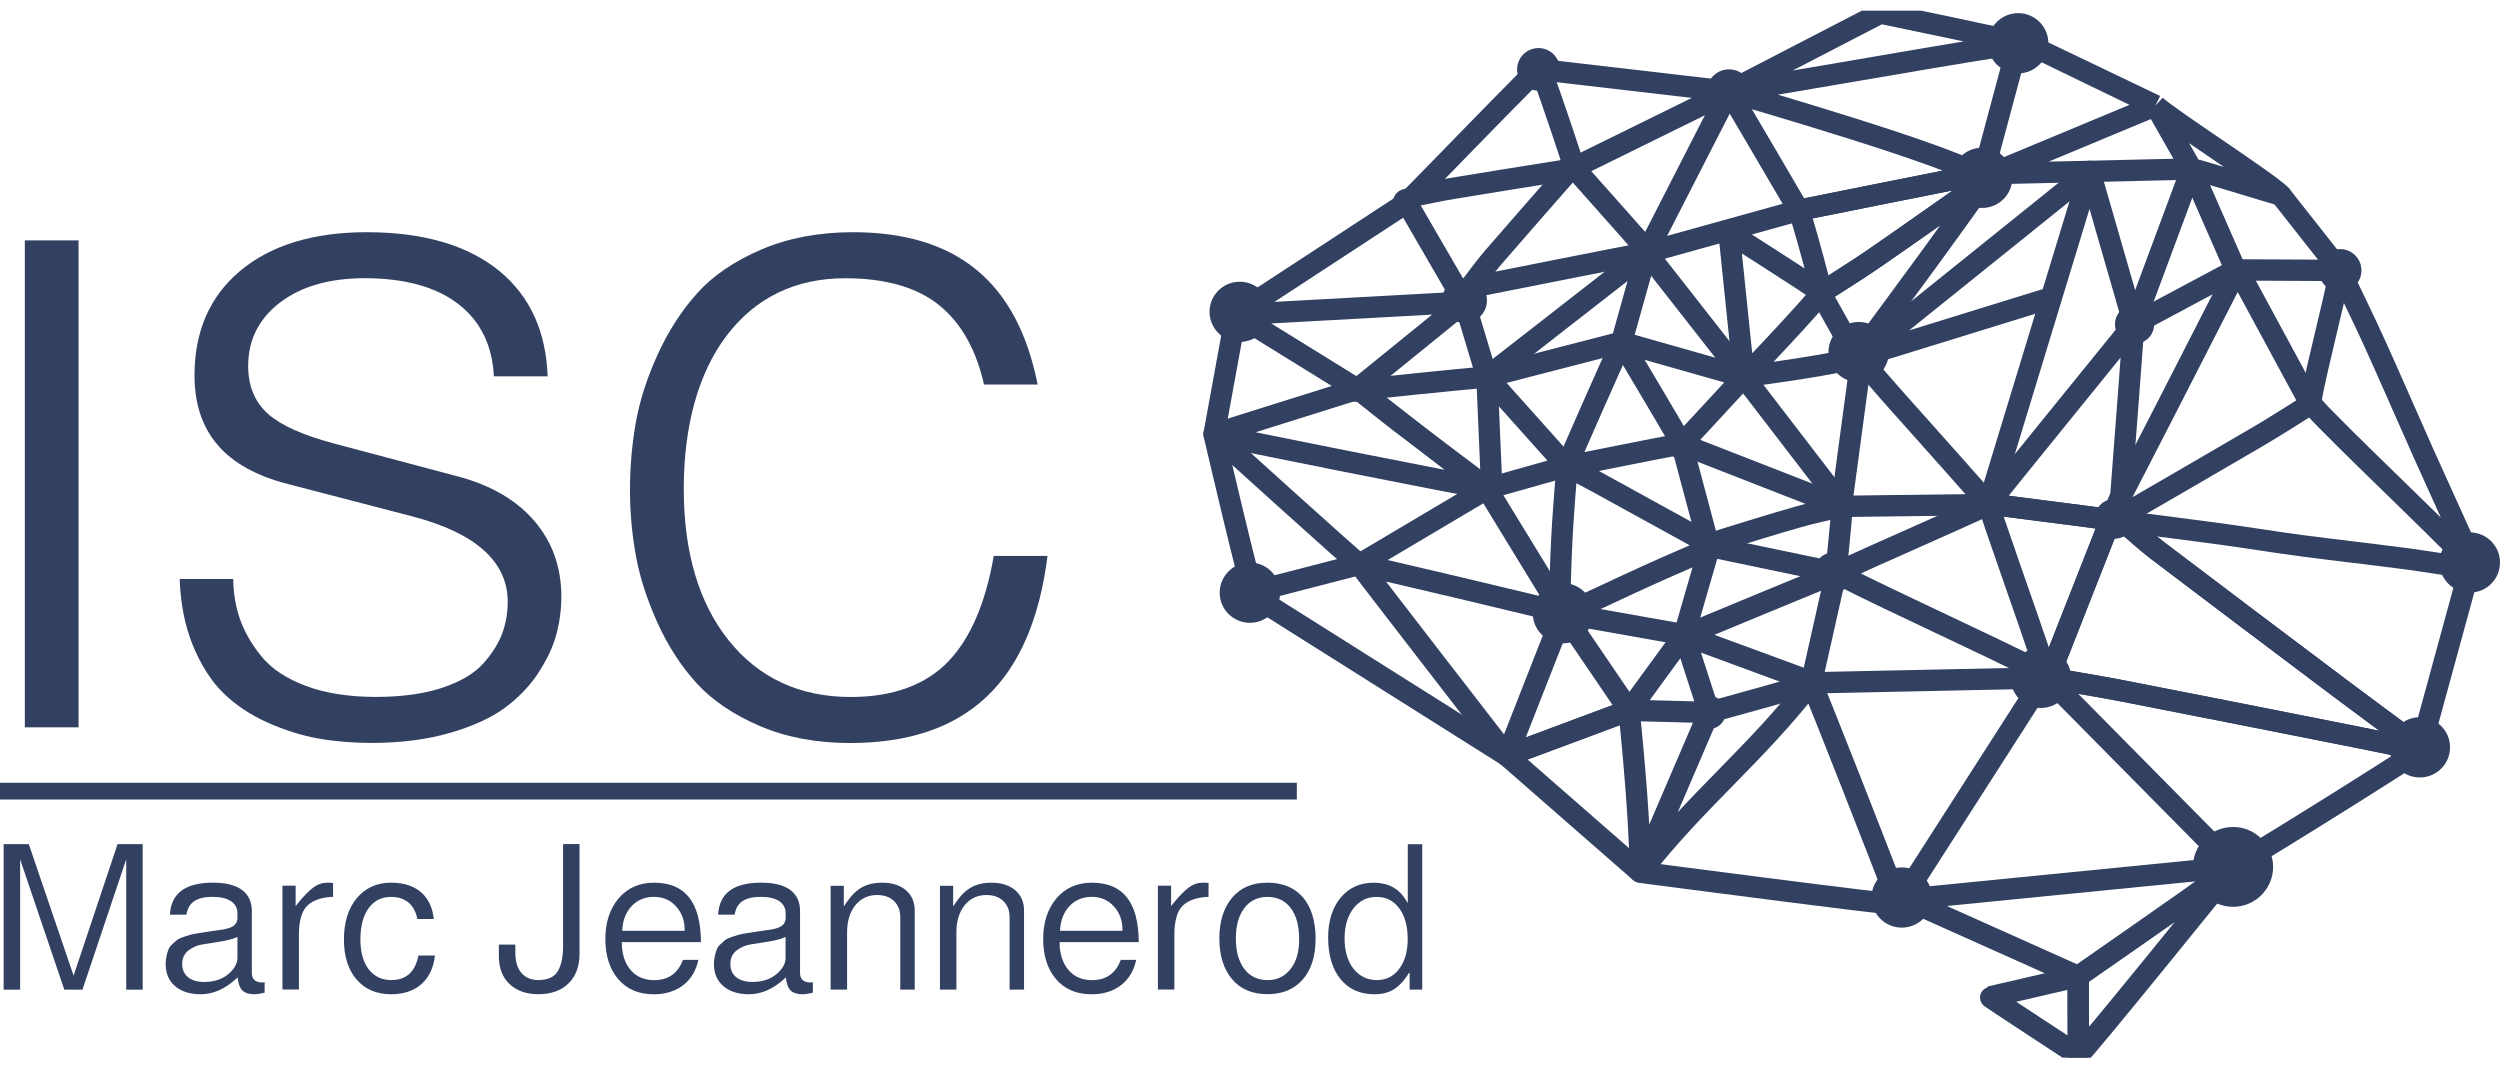 <?xml version="1.0" encoding="UTF-8"?>
<svg xmlns="http://www.w3.org/2000/svg" width="117" height="50" viewBox="0 0 117 50" fill="none">
  <g clip-path="url(#clip0_411_668)">
    <path d="M93.064 23.576C93.378 23.168 99.863 15.177 99.863 15.177C99.863 15.177 99.268 23.131 99.251 23.244C99.168 23.449 99.05 23.65 99.011 23.864C98.988 23.991 99.085 24.139 99.129 24.277C99.207 24.319 99.284 24.36 99.363 24.402C99.9 24.859 100.418 25.343 100.978 25.77C103.791 27.906 106.613 30.028 109.435 32.151C110.699 33.101 111.975 34.038 113.246 34.979C113.246 35.02 113.246 35.062 113.246 35.103C112.301 34.91 111.357 34.709 110.412 34.522C106.759 33.798 103.108 33.071 99.453 32.358C98.261 32.125 97.061 31.936 95.865 31.726C96.83 29.269 97.795 26.813 98.775 24.323C96.883 24.067 94.858 23.823 93.064 23.578V23.576Z" stroke="#324062" stroke-linejoin="round"></path>
    <path d="M102.523 7.838L100.877 4.941M100.877 4.941C100.877 4.941 95.057 2.157 95.052 2.152V2.157C94.976 2.115 94.895 2.076 94.814 2.034C93.922 2.191 95.341 1.868 94.45 2.025L92.763 8.32M100.877 4.941C101.627 5.626 105.997 8.415 106.731 9.119C106.321 9.038 102.708 7.885 102.564 7.91L94.182 8.104C93.823 8.06 93.45 8.122 93.084 8.136C92.536 8.219 91.982 8.284 91.438 8.392C89.019 8.87 86.602 9.359 84.185 9.843C84.185 9.843 80.968 4.35 80.919 4.279M100.877 4.941L92.763 8.32M92.763 8.32C91.973 7.453 80.919 4.279 80.919 4.279M80.919 4.279C82.035 4.177 93.207 2.161 94.617 2.034C94.533 1.96 88.001 0.613 88.001 0.613C88.001 0.613 81.081 4.194 80.919 4.279Z" stroke="#324062" stroke-linejoin="round"></path>
    <path d="M76.77 40.822L79.981 33.341L76.242 33.244C76.242 33.357 76.733 37.791 76.77 40.822ZM76.77 40.822C79.437 37.406 82.104 35.373 84.768 31.957C85.041 32.52 88.039 40.186 88.859 42.326C88.824 42.403 76.77 40.822 76.77 40.822Z" stroke="#324062" stroke-linejoin="round"></path>
    <path d="M104.509 40.572C106.887 39.172 113.176 35.216 113.248 35.1C112.304 34.907 111.361 34.706 110.415 34.519C106.762 33.795 103.111 33.068 99.455 32.355C98.263 32.122 97.064 31.933 95.867 31.723V31.721C95.967 31.838 96.057 31.965 96.166 32.074C98.835 34.775 101.504 37.474 104.173 40.175C104.294 40.3 104.398 40.441 104.509 40.572ZM104.509 40.572C104.509 40.572 97.374 49.414 97.268 49.384C97.268 48.992 97.266 46.295 97.263 45.903C97.263 45.834 97.261 45.765 97.258 45.696C98.916 44.54 100.576 43.389 102.229 42.226C102.997 41.686 103.75 41.123 104.509 40.572Z" stroke="#324062" stroke-linejoin="round"></path>
    <path d="M113.245 34.976C111.974 34.035 110.699 33.099 109.435 32.148C106.613 30.026 103.791 27.904 100.978 25.767C100.418 25.341 99.899 24.858 99.362 24.399C100.853 24.591 102.346 24.775 103.837 24.978C105.136 25.156 106.43 25.368 107.731 25.541C109.338 25.753 110.949 25.931 112.555 26.143C113.567 26.277 114.576 26.446 115.586 26.598C114.926 29.015 114.269 31.435 113.604 33.851C113.5 34.229 113.366 34.6 113.248 34.974L113.245 34.976Z" stroke="#324062" stroke-linejoin="round"></path>
    <path d="M70.531 35.371C70.531 35.371 59.621 28.494 58.706 27.917C58.565 27.827 56.817 20.318 56.817 20.318C56.817 20.318 63.572 26.439 63.626 26.413" stroke="#324062" stroke-linejoin="round"></path>
    <path d="M115.567 26.16C115.194 25.825 114.806 25.507 114.454 25.151C113.065 23.744 108.092 19.013 108.129 18.822C108.49 16.898 109.132 14.575 109.516 12.655C110.062 13.802 110.627 14.944 111.15 16.099C111.916 17.788 112.65 19.491 113.407 21.184C114.118 22.773 114.845 24.353 115.56 25.941C115.588 26.003 115.565 26.086 115.565 26.162L115.567 26.16Z" stroke="#324062" stroke-linejoin="round"></path>
    <path d="M65.837 9.483C67.828 7.462 69.608 5.6 71.608 3.591C71.738 3.459 71.962 3.423 72.145 3.342C72.601 4.59 73.618 7.605 73.671 7.863C73.588 7.909 73.504 7.956 73.421 8.002C73.305 7.999 73.185 7.979 73.074 7.995C71.37 8.267 69.666 8.537 67.962 8.821C67.393 8.915 66.828 9.04 66.203 9.162" stroke="#324062" stroke-linejoin="round"></path>
    <path d="M97.258 45.698C97.258 46.09 97.265 48.995 97.267 49.387C97.267 49.387 93.07 46.644 93.13 46.656L97.258 45.698Z" stroke="#324062" stroke-linejoin="round"></path>
    <path d="M95.056 2.159C94.975 2.118 94.894 2.079 94.815 2.037C94.897 2.079 94.978 2.118 95.056 2.159Z" stroke="#324062" stroke-linejoin="round"></path>
    <path d="M85.924 26.815C85.54 28.529 85.153 30.243 84.769 31.957C88.468 31.878 92.165 31.802 95.864 31.724C96.83 29.267 97.795 26.81 98.774 24.321C96.885 24.065 94.857 23.82 93.063 23.576V23.574C93.07 23.786 94.82 28.676 95.568 30.91C95.624 31.078 95.665 31.253 95.751 31.565C92.528 29.931 89.13 28.441 85.924 26.815ZM85.924 26.815C85.924 26.667 86.174 24.448 86.183 23.947C86.178 23.864 86.174 23.781 86.169 23.696C86.16 23.638 86.165 23.574 86.137 23.527L81.613 17.638C82.085 17.555 86.35 17.011 86.875 16.699C86.912 16.711 86.949 16.715 86.989 16.713H86.986C87.593 17.41 88.19 18.118 88.808 18.808C90.186 20.349 93.01 23.514 93.063 23.611C90.813 24.642 88.264 25.744 85.924 26.815Z" stroke="#324062" stroke-linejoin="round"></path>
    <path d="M108.129 18.912C107.312 19.419 106.506 19.943 105.678 20.427C103.559 21.671 101.43 22.898 99.304 24.132C99.24 24.169 99.186 24.229 99.128 24.277C99.084 24.139 98.987 23.989 99.01 23.865C99.05 23.65 99.165 23.449 99.251 23.244C99.932 21.92 100.615 20.596 101.295 19.272C102.321 17.274 103.344 15.274 104.365 13.274C104.469 13.069 104.541 12.847 104.627 12.635C104.705 12.713 104.812 12.78 104.863 12.872C105.955 14.884 107.043 16.898 108.131 18.914L108.129 18.912Z" stroke="#324062" stroke-linejoin="round"></path>
    <path d="M79.975 25.675C79.002 26.102 78.025 26.517 77.06 26.956C75.879 27.491 74.713 28.052 73.532 28.587C73.363 28.663 73.159 28.663 72.972 28.697C73.011 27.539 73.034 26.381 73.094 25.223C73.15 24.128 73.245 23.034 73.324 21.941C73.324 21.899 73.324 21.86 73.324 21.818C73.766 22.051 74.213 22.275 74.652 22.515C76.43 23.488 78.204 24.469 79.979 25.445C79.979 25.484 79.979 25.521 79.979 25.56C79.979 25.597 79.977 25.636 79.972 25.673L79.975 25.675Z" stroke="#324062" stroke-linejoin="round"></path>
    <path d="M85.926 26.817C85.926 26.817 79.085 29.631 78.916 29.726C78.882 29.735 78.847 29.733 78.814 29.719C79.178 28.464 79.539 27.209 79.903 25.954C79.928 25.862 79.951 25.769 79.977 25.677C79.981 25.64 79.984 25.601 79.984 25.564C80.171 25.467 80.347 25.343 80.546 25.283C81.745 24.909 82.944 24.538 84.153 24.192C84.82 24 85.5 23.862 86.174 23.7C86.178 23.783 86.183 23.866 86.188 23.952" stroke="#324062" stroke-linejoin="round"></path>
    <path d="M70.532 35.371C70.532 35.371 63.686 26.528 63.626 26.413C63.626 26.413 72.96 28.588 73.15 28.699L70.532 35.371Z" stroke="#324062" stroke-linejoin="round"></path>
    <path d="M78.814 29.719C78.847 29.733 84.887 31.954 84.887 31.954C84.833 32.005 79.984 33.339 79.984 33.339L78.814 29.717V29.719Z" stroke="#324062" stroke-linejoin="round"></path>
    <path d="M93.084 8.138C92.977 8.318 92.868 8.5 92.762 8.68C92.686 8.692 92.593 8.678 92.537 8.717C90.91 9.852 89.294 11.001 87.662 12.124C86.873 12.669 86.053 13.169 85.247 13.691C85.203 13.504 85.164 13.319 85.118 13.132C84.886 12.191 84.268 9.995 84.189 9.838V9.843C86.604 9.358 89.021 8.869 91.44 8.392C91.984 8.283 92.537 8.219 93.086 8.136L93.084 8.138Z" stroke="#324062" stroke-linejoin="round"></path>
    <path d="M69.589 17.633C69.663 19.379 69.74 21.128 69.814 22.874C69.661 22.798 69.506 22.722 69.353 22.646C68.066 21.679 66.776 20.717 65.496 19.741C64.864 19.259 64.251 18.752 63.628 18.256C64.239 18.168 68.216 17.762 69.591 17.644V17.635L69.589 17.633Z" stroke="#324062" stroke-linejoin="round"></path>
    <path d="M63.517 18.212C63.554 18.226 63.591 18.24 63.628 18.254C64.251 18.75 68.304 21.908 69.591 22.874C68.387 22.66 57.481 20.521 56.819 20.316C57.09 18.831 57.361 17.345 57.632 15.859C57.69 15.543 57.727 15.225 57.803 14.913C57.822 14.837 57.949 14.789 58.025 14.727" stroke="#324062" stroke-linejoin="round"></path>
    <path d="M77.06 11.825C75.965 12.039 74.867 12.254 73.772 12.47C72.108 12.8 70.446 13.13 68.781 13.46C69.14 12.999 69.478 12.519 69.858 12.076C71.036 10.71 72.231 9.358 73.418 8C73.501 7.954 73.585 7.907 73.668 7.861C74.703 9.024 75.738 10.184 76.768 11.352C76.888 11.488 76.965 11.665 77.06 11.825Z" stroke="#324062" stroke-linejoin="round"></path>
    <path d="M81.616 17.64L80.917 10.886C80.917 10.886 84.496 13.156 85.244 13.691C85.133 13.956 81.688 17.633 81.616 17.631V17.638V17.64Z" stroke="#324062" stroke-linejoin="round"></path>
    <path d="M85.246 13.693C86.051 13.172 86.871 12.671 87.66 12.127C89.292 11.001 90.908 9.852 92.535 8.72C92.591 8.68 92.684 8.694 92.76 8.683C91.952 9.804 91.151 10.93 90.336 12.044C89.237 13.548 88.128 15.045 87.023 16.547C86.993 16.588 86.998 16.657 86.989 16.715C86.949 16.715 86.912 16.713 86.875 16.701C86.331 15.73 85.79 14.759 85.246 13.788C85.236 13.755 85.236 13.723 85.243 13.691L85.246 13.693Z" stroke="#324062" stroke-linejoin="round"></path>
    <path d="M78.705 20.784C77.582 20.955 73.992 21.723 73.325 21.82C73.318 21.783 75.58 16.655 75.895 16.007C76.251 16.616 78.661 20.644 78.705 20.784Z" stroke="#324062" stroke-linejoin="round"></path>
    <path d="M93.064 23.575L97.802 8.02L99.865 15.176L104.627 12.632L102.523 7.838" stroke="#324062" stroke-linejoin="round"></path>
    <path d="M106.731 9.121L109.516 12.655" stroke="#324062" stroke-linejoin="round"></path>
    <path d="M3.676 11.25H1.162V34.039H3.676V11.25Z" fill="#324062"></path>
    <path d="M25.19 31.493C25.602 30.87 25.886 30.263 26.039 29.686C26.194 29.105 26.271 28.51 26.271 27.919C26.271 26.558 25.852 25.375 25.028 24.404C24.197 23.426 23.002 22.72 21.474 22.309L15.617 20.752C14.163 20.362 13.163 19.912 12.554 19.38C11.932 18.833 11.614 18.074 11.614 17.126C11.614 15.898 12.124 14.895 13.131 14.138C14.117 13.396 15.439 13.02 17.064 13.02C18.965 13.02 20.456 13.439 21.497 14.265C22.5 15.061 23.044 16.187 23.113 17.612H25.63C25.558 15.529 24.81 13.88 23.402 12.71C21.93 11.488 19.83 10.867 17.161 10.867C14.668 10.867 12.679 11.474 11.244 12.674C9.823 13.861 9.103 15.506 9.103 17.559C9.103 20.24 10.543 21.91 13.506 22.66L19.305 24.169C22.261 24.941 23.761 26.286 23.761 28.166C23.761 28.681 23.676 29.177 23.507 29.636C23.338 30.097 23.044 30.568 22.632 31.036C22.21 31.514 21.557 31.901 20.692 32.19C19.84 32.473 18.793 32.616 17.578 32.616C16.363 32.616 15.233 32.446 14.328 32.106C13.409 31.765 12.703 31.294 12.23 30.711C11.767 30.141 11.429 29.548 11.223 28.951C11.024 28.376 10.922 27.753 10.915 27.098H8.408C8.45 28.245 8.651 29.276 9.01 30.162C9.392 31.105 9.874 31.869 10.445 32.427C11.02 32.99 11.719 33.458 12.522 33.816C13.332 34.178 14.138 34.429 14.916 34.566C15.7 34.702 16.532 34.769 17.388 34.769C18.745 34.769 19.979 34.612 21.053 34.3C22.12 33.991 22.983 33.599 23.62 33.131C24.257 32.662 24.787 32.111 25.197 31.491L25.19 31.493Z" fill="#324062"></path>
    <path d="M46.508 26.016C46.13 28.21 45.42 29.864 44.399 30.937C43.334 32.053 41.792 32.619 39.815 32.619C37.426 32.619 35.502 31.726 34.097 29.963C32.704 28.219 32 25.836 32 22.884C32 19.931 32.678 17.451 34.016 15.695C35.368 13.921 37.234 13.022 39.561 13.022C41.464 13.022 42.957 13.458 43.996 14.318C44.998 15.146 45.688 16.383 46.052 17.995H48.561C47.61 13.199 44.779 10.867 39.91 10.867C38.329 10.867 36.889 11.139 35.632 11.677C34.377 12.214 33.37 12.897 32.641 13.709C31.903 14.528 31.275 15.499 30.775 16.6C30.273 17.705 29.928 18.78 29.752 19.797C29.574 20.819 29.483 21.869 29.483 22.916C29.483 23.963 29.574 24.969 29.752 25.97C29.928 26.967 30.268 28.028 30.759 29.121C31.247 30.21 31.87 31.17 32.606 31.98C33.338 32.78 34.333 33.454 35.567 33.98C36.801 34.508 38.22 34.773 39.781 34.773C45.255 34.773 48.281 31.908 49.024 26.019H46.506L46.508 26.016Z" fill="#324062"></path>
    <path d="M1.347 39.505H0.171V46.315H0.942V40.218L3.009 46.315H3.859L5.907 40.215V46.315H6.678V39.505H5.502L3.444 45.66L1.347 39.505Z" fill="#324062"></path>
    <path d="M11.786 45.539V42.649C11.786 42.215 11.633 41.878 11.334 41.655C11.029 41.426 10.57 41.309 9.971 41.309C8.672 41.309 8.01 41.8 7.95 42.808H8.725C8.767 42.531 8.883 42.321 9.075 42.185C9.274 42.044 9.566 41.973 9.943 41.973C10.32 41.973 10.593 42.038 10.795 42.164C11.005 42.298 11.112 42.494 11.112 42.746V42.949C11.112 43.129 11.038 43.265 10.892 43.355C10.755 43.44 10.524 43.5 10.181 43.537C9.954 43.572 9.792 43.597 9.702 43.608C9.612 43.62 9.475 43.641 9.295 43.671C9.116 43.701 8.987 43.728 8.903 43.749C8.822 43.772 8.709 43.807 8.568 43.855C8.434 43.901 8.336 43.948 8.281 43.994C8.221 44.044 8.146 44.109 8.059 44.19C7.977 44.264 7.92 44.342 7.887 44.425C7.852 44.515 7.822 44.619 7.795 44.739C7.767 44.854 7.753 44.986 7.753 45.126C7.753 45.553 7.901 45.897 8.19 46.148C8.484 46.402 8.887 46.531 9.39 46.531C9.966 46.531 10.522 46.291 11.04 45.816L11.124 45.74L11.137 45.851C11.168 46.088 11.244 46.264 11.362 46.37C11.48 46.476 11.663 46.531 11.899 46.531C12.024 46.531 12.186 46.506 12.385 46.458V45.973C12.348 45.978 12.309 45.98 12.272 45.98C11.869 45.98 11.786 45.74 11.786 45.537V45.539ZM11.112 44.817C11.112 45.096 10.964 45.359 10.672 45.599C10.385 45.835 10.012 45.955 9.563 45.955C9.241 45.955 8.985 45.881 8.804 45.736C8.619 45.586 8.526 45.376 8.526 45.108C8.526 44.84 8.628 44.626 8.829 44.474C9.024 44.328 9.244 44.234 9.482 44.197L10.299 44.068C10.607 44.019 10.853 43.957 11.031 43.883L11.112 43.848V44.817Z" fill="#324062"></path>
    <path d="M14.674 41.528C14.466 41.678 14.218 41.929 13.938 42.278L13.836 42.405V41.45H13.218V46.31H13.989V43.75C13.989 43.076 14.13 42.608 14.408 42.359C14.674 42.121 15.072 41.992 15.588 41.971V41.325C15.482 41.311 15.401 41.307 15.341 41.307C15.1 41.307 14.875 41.38 14.674 41.526V41.528Z" fill="#324062"></path>
    <path d="M18.32 45.869C17.867 45.869 17.506 45.696 17.249 45.355C16.994 45.018 16.867 44.552 16.867 43.968C16.867 43.355 16.994 42.863 17.244 42.513C17.499 42.155 17.853 41.975 18.302 41.975C18.645 41.975 18.925 42.07 19.138 42.257C19.339 42.434 19.471 42.688 19.529 43.009H20.302C20.242 42.469 20.043 42.049 19.709 41.761C19.362 41.461 18.892 41.309 18.311 41.309C17.642 41.309 17.103 41.551 16.702 42.028C16.299 42.508 16.096 43.161 16.096 43.966C16.096 44.771 16.297 45.385 16.691 45.844C17.084 46.301 17.626 46.531 18.3 46.531C18.901 46.531 19.388 46.365 19.742 46.038C20.087 45.722 20.293 45.279 20.355 44.718H19.582C19.436 45.482 19.01 45.867 18.318 45.867L18.32 45.869Z" fill="#324062"></path>
    <path d="M25.22 45.869C24.865 45.869 24.59 45.756 24.4 45.532C24.212 45.313 24.118 44.995 24.118 44.584V44.206H23.347V44.755C23.347 45.299 23.513 45.735 23.844 46.051C24.175 46.37 24.634 46.529 25.21 46.529C25.787 46.529 26.266 46.358 26.608 46.023C26.949 45.689 27.122 45.223 27.122 44.639V39.502H26.352V44.286C26.352 44.78 26.27 45.168 26.113 45.44C25.949 45.721 25.65 45.864 25.22 45.864V45.869Z" fill="#324062"></path>
    <path d="M30.613 41.31C29.925 41.31 29.367 41.555 28.955 42.039C28.541 42.526 28.33 43.168 28.33 43.95C28.33 44.732 28.536 45.364 28.939 45.832C29.342 46.298 29.897 46.533 30.592 46.533C31.154 46.533 31.627 46.383 31.995 46.09C32.347 45.809 32.578 45.417 32.685 44.921H31.962C31.729 45.551 31.277 45.871 30.62 45.871C30.154 45.871 29.784 45.712 29.515 45.398C29.251 45.089 29.11 44.669 29.099 44.153V44.093H32.805C32.791 42.222 32.071 41.31 30.608 41.31H30.613ZM32.039 43.56H29.117L29.122 43.497C29.154 43.038 29.307 42.665 29.576 42.39C29.844 42.113 30.191 41.973 30.606 41.973C31.02 41.973 31.367 42.12 31.636 42.416C31.904 42.709 32.041 43.073 32.041 43.504V43.562L32.039 43.56Z" fill="#324062"></path>
    <path d="M37.443 45.539V42.649C37.443 42.208 37.294 41.883 36.991 41.655C36.685 41.426 36.227 41.309 35.628 41.309C34.329 41.309 33.667 41.8 33.607 42.808H34.382C34.424 42.531 34.539 42.321 34.732 42.185C34.931 42.044 35.222 41.973 35.6 41.973C35.977 41.973 36.25 42.038 36.452 42.164C36.662 42.298 36.769 42.492 36.769 42.746V42.949C36.769 43.129 36.695 43.265 36.551 43.355C36.415 43.44 36.183 43.5 35.84 43.537C35.614 43.572 35.452 43.597 35.361 43.608C35.271 43.62 35.135 43.641 34.954 43.671C34.776 43.701 34.644 43.728 34.563 43.749C34.479 43.772 34.368 43.807 34.227 43.855C34.093 43.901 33.995 43.948 33.94 43.994C33.88 44.044 33.806 44.109 33.718 44.19C33.637 44.264 33.579 44.342 33.546 44.425C33.512 44.513 33.482 44.619 33.454 44.739C33.426 44.856 33.412 44.986 33.412 45.126C33.412 45.553 33.56 45.897 33.85 46.148C34.144 46.402 34.547 46.531 35.047 46.531C35.623 46.531 36.178 46.291 36.697 45.816L36.78 45.74L36.794 45.851C36.824 46.088 36.898 46.264 37.019 46.37C37.137 46.476 37.318 46.531 37.556 46.531C37.681 46.531 37.843 46.506 38.042 46.458V45.973C38.005 45.978 37.966 45.98 37.929 45.98C37.526 45.98 37.443 45.74 37.443 45.537V45.539ZM36.767 44.817C36.767 45.096 36.618 45.359 36.327 45.599C36.04 45.835 35.667 45.955 35.218 45.955C34.896 45.955 34.639 45.881 34.459 45.736C34.273 45.588 34.181 45.376 34.181 45.108C34.181 44.84 34.282 44.626 34.484 44.474C34.678 44.328 34.898 44.234 35.137 44.197L35.954 44.068C36.262 44.019 36.507 43.957 36.683 43.883L36.764 43.848V44.817H36.767Z" fill="#324062"></path>
    <path d="M41.288 41.31C40.913 41.31 40.591 41.384 40.331 41.532C40.072 41.677 39.825 41.924 39.598 42.263L39.491 42.422V41.454H38.873V46.314H39.644V43.627C39.644 43.11 39.774 42.685 40.026 42.369C40.283 42.049 40.628 41.887 41.049 41.887C41.38 41.887 41.646 41.982 41.839 42.169C42.033 42.356 42.133 42.609 42.133 42.923V46.312H42.809V42.609C42.809 42.217 42.672 41.899 42.401 41.666C42.128 41.431 41.753 41.31 41.288 41.31Z" fill="#324062"></path>
    <path d="M46.404 41.31C46.029 41.31 45.707 41.384 45.448 41.532C45.188 41.677 44.941 41.924 44.714 42.263L44.607 42.422V41.454H43.989V46.314H44.76V43.627C44.76 43.11 44.89 42.685 45.142 42.369C45.399 42.049 45.744 41.887 46.165 41.887C46.496 41.887 46.763 41.982 46.955 42.169C47.149 42.358 47.249 42.609 47.249 42.923V46.312H47.925V42.609C47.925 42.217 47.788 41.899 47.517 41.666C47.244 41.431 46.869 41.31 46.404 41.31Z" fill="#324062"></path>
    <path d="M51.103 41.31C50.415 41.31 49.857 41.555 49.445 42.039C49.031 42.526 48.82 43.168 48.82 43.95C48.82 44.732 49.026 45.364 49.429 45.832C49.832 46.298 50.388 46.533 51.082 46.533C51.645 46.533 52.117 46.383 52.485 46.09C52.837 45.809 53.068 45.417 53.175 44.921H52.453C52.219 45.551 51.767 45.871 51.11 45.871C50.645 45.871 50.274 45.712 50.006 45.398C49.742 45.087 49.6 44.669 49.589 44.153V44.093H53.295C53.281 42.222 52.561 41.31 51.098 41.31H51.103ZM52.529 43.56H49.607L49.612 43.497C49.645 43.038 49.797 42.665 50.066 42.39C50.337 42.113 50.682 41.973 51.096 41.973C51.51 41.973 51.858 42.12 52.126 42.416C52.395 42.709 52.531 43.073 52.531 43.504V43.562L52.529 43.56Z" fill="#324062"></path>
    <path d="M55.646 41.528C55.437 41.678 55.19 41.929 54.909 42.278L54.808 42.405V41.45H54.19V46.31H54.96V43.75C54.96 43.076 55.102 42.608 55.379 42.359C55.646 42.121 56.044 41.992 56.56 41.971V41.325C56.453 41.311 56.373 41.307 56.312 41.307C56.072 41.307 55.847 41.38 55.646 41.526V41.528Z" fill="#324062"></path>
    <path d="M61.572 43.957C61.572 43.115 61.37 42.455 60.977 41.996C60.583 41.539 60.023 41.309 59.31 41.309C58.597 41.309 58.062 41.544 57.666 42.01C57.268 42.478 57.065 43.122 57.065 43.918C57.065 44.714 57.266 45.357 57.659 45.825C58.053 46.291 58.609 46.527 59.317 46.527C60.025 46.527 60.565 46.296 60.965 45.844C61.366 45.387 61.569 44.753 61.569 43.952L61.572 43.957ZM60.405 45.341C60.139 45.692 59.773 45.869 59.319 45.869C58.865 45.869 58.49 45.692 58.229 45.341C57.97 44.995 57.838 44.517 57.838 43.922C57.838 43.327 57.97 42.847 58.229 42.504C58.493 42.153 58.859 41.975 59.319 41.975C59.78 41.975 60.155 42.155 60.414 42.508C60.671 42.856 60.801 43.341 60.801 43.95C60.801 44.559 60.667 44.997 60.405 45.343V45.341Z" fill="#324062"></path>
    <path d="M65.882 42.261L65.776 42.09C65.454 41.574 64.954 41.311 64.296 41.311C63.639 41.311 63.132 41.546 62.745 42.008C62.356 42.474 62.157 43.101 62.157 43.876C62.157 44.7 62.354 45.357 62.741 45.828C63.125 46.296 63.657 46.533 64.326 46.533C64.657 46.533 64.947 46.464 65.185 46.328C65.426 46.192 65.655 45.964 65.864 45.65L65.97 45.491V46.314H66.56V39.507H65.884V42.261H65.882ZM65.491 45.334C65.227 45.689 64.873 45.869 64.438 45.869C64.002 45.869 63.613 45.687 63.338 45.329C63.065 44.976 62.926 44.504 62.926 43.922C62.926 43.341 63.065 42.875 63.336 42.52C63.611 42.157 63.979 41.975 64.426 41.975C64.873 41.975 65.225 42.157 65.489 42.515C65.748 42.868 65.88 43.348 65.88 43.941C65.88 44.533 65.748 44.983 65.489 45.334H65.491Z" fill="#324062"></path>
    <path d="M60.692 36.633H0V37.417H60.692V36.633Z" fill="#324062"></path>
    <path d="M104.506 42.439C105.542 42.439 106.381 41.603 106.381 40.571C106.381 39.539 105.542 38.702 104.506 38.702C103.47 38.702 102.631 39.539 102.631 40.571C102.631 41.603 103.47 42.439 104.506 42.439Z" fill="#324062"></path>
    <path d="M95.512 33.133C96.293 33.133 96.927 32.502 96.927 31.724C96.927 30.945 96.293 30.314 95.512 30.314C94.731 30.314 94.098 30.945 94.098 31.724C94.098 32.502 94.731 33.133 95.512 33.133Z" fill="#324062"></path>
    <path d="M113.247 36.385C114.029 36.385 114.662 35.754 114.662 34.976C114.662 34.197 114.029 33.566 113.247 33.566C112.466 33.566 111.833 34.197 111.833 34.976C111.833 35.754 112.466 36.385 113.247 36.385Z" fill="#324062"></path>
    <path d="M115.585 27.735C116.367 27.735 117 27.104 117 26.326C117 25.547 116.367 24.916 115.585 24.916C114.804 24.916 114.171 25.547 114.171 26.326C114.171 27.104 114.804 27.735 115.585 27.735Z" fill="#324062"></path>
    <path d="M109.516 13.651C110.068 13.651 110.516 13.205 110.516 12.655C110.516 12.104 110.068 11.658 109.516 11.658C108.963 11.658 108.516 12.104 108.516 12.655C108.516 13.205 108.963 13.651 109.516 13.651Z" fill="#324062"></path>
    <path d="M94.45 3.434C95.231 3.434 95.864 2.803 95.864 2.025C95.864 1.246 95.231 0.615 94.45 0.615C93.668 0.615 93.035 1.246 93.035 2.025C93.035 2.803 93.668 3.434 94.45 3.434Z" fill="#324062"></path>
    <path d="M92.762 9.732C93.543 9.732 94.177 9.101 94.177 8.323C94.177 7.544 93.543 6.913 92.762 6.913C91.981 6.913 91.348 7.544 91.348 8.323C91.348 9.101 91.981 9.732 92.762 9.732Z" fill="#324062"></path>
    <path d="M72.001 4.242C72.553 4.242 73.001 3.796 73.001 3.246C73.001 2.695 72.553 2.249 72.001 2.249C71.449 2.249 71.001 2.695 71.001 3.246C71.001 3.796 71.449 4.242 72.001 4.242Z" fill="#324062"></path>
    <path d="M86.986 17.887C87.767 17.887 88.4 17.256 88.4 16.478C88.4 15.699 87.767 15.068 86.986 15.068C86.205 15.068 85.571 15.699 85.571 16.478C85.571 17.256 86.205 17.887 86.986 17.887Z" fill="#324062"></path>
    <path d="M80.918 5.317C81.492 5.317 81.958 4.853 81.958 4.281C81.958 3.709 81.492 3.245 80.918 3.245C80.344 3.245 79.879 3.709 79.879 4.281C79.879 4.853 80.344 5.317 80.918 5.317Z" fill="#324062"></path>
    <path d="M68.538 15.112C69.119 15.112 69.589 14.643 69.589 14.065C69.589 13.486 69.119 13.018 68.538 13.018C67.958 13.018 67.487 13.486 67.487 14.065C67.487 14.643 67.958 15.112 68.538 15.112Z" fill="#324062"></path>
    <path d="M85.819 27.714C86.336 27.714 86.754 27.296 86.754 26.782C86.754 26.267 86.336 25.85 85.819 25.85C85.302 25.85 84.884 26.267 84.884 26.782C84.884 27.296 85.302 27.714 85.819 27.714Z" fill="#324062"></path>
    <path d="M98.962 25.212C99.478 25.212 99.897 24.794 99.897 24.28C99.897 23.765 99.478 23.348 98.962 23.348C98.445 23.348 98.026 23.765 98.026 24.28C98.026 24.794 98.445 25.212 98.962 25.212Z" fill="#324062"></path>
    <path d="M108.129 19.375C108.436 19.375 108.684 19.127 108.684 18.821C108.684 18.515 108.436 18.268 108.129 18.268C107.822 18.268 107.573 18.515 107.573 18.821C107.573 19.127 107.822 19.375 108.129 19.375Z" fill="#324062"></path>
    <path d="M78.706 21.486C79.094 21.486 79.409 21.172 79.409 20.784C79.409 20.397 79.094 20.083 78.706 20.083C78.317 20.083 78.002 20.397 78.002 20.784C78.002 21.172 78.317 21.486 78.706 21.486Z" fill="#324062"></path>
    <path d="M99.897 16.091C100.404 16.091 100.814 15.682 100.814 15.177C100.814 14.673 100.404 14.264 99.897 14.264C99.391 14.264 98.981 14.673 98.981 15.177C98.981 15.682 99.391 16.091 99.897 16.091Z" fill="#324062"></path>
    <path d="M84.769 32.511C85.075 32.511 85.324 32.263 85.324 31.957C85.324 31.651 85.075 31.403 84.769 31.403C84.462 31.403 84.213 31.651 84.213 31.957C84.213 32.263 84.462 32.511 84.769 32.511Z" fill="#324062"></path>
    <path d="M73.418 8.526C73.725 8.526 73.974 8.278 73.974 7.973C73.974 7.667 73.725 7.419 73.418 7.419C73.111 7.419 72.862 7.667 72.862 7.973C72.862 8.278 73.111 8.526 73.418 8.526Z" fill="#324062"></path>
    <path d="M65.836 10.134C66.197 10.134 66.489 9.843 66.489 9.484C66.489 9.124 66.197 8.833 65.836 8.833C65.476 8.833 65.184 9.124 65.184 9.484C65.184 9.843 65.476 10.134 65.836 10.134Z" fill="#324062"></path>
    <path d="M63.482 18.808C63.789 18.808 64.038 18.56 64.038 18.254C64.038 17.948 63.789 17.7 63.482 17.7C63.175 17.7 62.927 17.948 62.927 18.254C62.927 18.56 63.175 18.808 63.482 18.808Z" fill="#324062"></path>
    <path d="M77.059 12.665C77.525 12.665 77.902 12.289 77.902 11.825C77.902 11.361 77.525 10.985 77.059 10.985C76.594 10.985 76.217 11.361 76.217 11.825C76.217 12.289 76.594 12.665 77.059 12.665Z" fill="#324062"></path>
    <path d="M79.981 34.118C80.412 34.118 80.761 33.77 80.761 33.341C80.761 32.911 80.412 32.563 79.981 32.563C79.55 32.563 79.201 32.911 79.201 33.341C79.201 33.77 79.55 34.118 79.981 34.118Z" fill="#324062"></path>
    <path d="M69.588 23.551C69.963 23.551 70.267 23.248 70.267 22.875C70.267 22.502 69.963 22.199 69.588 22.199C69.214 22.199 68.91 22.502 68.91 22.875C68.91 23.248 69.214 23.551 69.588 23.551Z" fill="#324062"></path>
    <path d="M73.149 30.109C73.93 30.109 74.563 29.478 74.563 28.7C74.563 27.921 73.93 27.29 73.149 27.29C72.368 27.29 71.734 27.921 71.734 28.7C71.734 29.478 72.368 30.109 73.149 30.109Z" fill="#324062"></path>
    <path d="M58.495 29.147C59.277 29.147 59.91 28.516 59.91 27.738C59.91 26.959 59.277 26.328 58.495 26.328C57.714 26.328 57.081 26.959 57.081 27.738C57.081 28.516 57.714 29.147 58.495 29.147Z" fill="#324062"></path>
    <path d="M89.002 43.413C89.784 43.413 90.417 42.782 90.417 42.003C90.417 41.225 89.784 40.594 89.002 40.594C88.221 40.594 87.588 41.225 87.588 42.003C87.588 42.782 88.221 43.413 89.002 43.413Z" fill="#324062"></path>
    <path d="M58.021 16.003C58.802 16.003 59.435 15.371 59.435 14.593C59.435 13.815 58.802 13.184 58.021 13.184C57.24 13.184 56.606 13.815 56.606 14.593C56.606 15.371 57.24 16.003 58.021 16.003Z" fill="#324062"></path>
    <path d="M99.864 15.176L102.564 7.912" stroke="#324062" stroke-linejoin="round"></path>
    <path d="M93.063 23.612L86.171 23.698L86.986 17.633" stroke="#324062" stroke-linejoin="round"></path>
    <path d="M95.512 31.957L89.002 42.107L104.505 40.571" stroke="#324062" stroke-linejoin="round"></path>
    <path d="M58.495 27.737L63.625 26.41" stroke="#324062" stroke-linejoin="round"></path>
    <path d="M89.002 42.003L97.257 45.699" stroke="#324062" stroke-linejoin="round"></path>
    <path d="M104.626 12.632L109.515 12.655" stroke="#324062" stroke-linejoin="round"></path>
    <path d="M97.801 8.021L86.99 16.715L96.026 13.921" stroke="#324062" stroke-linejoin="round"></path>
    <path d="M70.531 35.371L76.242 33.244L73.15 28.699L78.916 29.724" stroke="#324062" stroke-linejoin="round"></path>
    <path d="M78.814 29.719L76.242 33.244L70.531 35.371L76.77 40.822" stroke="#324062" stroke-linejoin="round"></path>
    <path d="M69.589 17.642L77.059 11.824L81.615 17.64L78.705 20.784L86.171 23.698" stroke="#324062" stroke-linejoin="round"></path>
    <path d="M63.625 26.41L69.588 22.874" stroke="#324062" stroke-linejoin="round"></path>
    <path d="M58.02 14.592L65.836 9.482L68.537 14.14L57.877 14.726L63.516 18.212L68.537 14.14L69.588 17.642" stroke="#324062" stroke-linejoin="round"></path>
    <path d="M56.817 20.316L63.517 18.212" stroke="#324062" stroke-linejoin="round"></path>
    <path d="M73.149 28.699L69.589 22.874L73.325 21.82L69.589 17.642L75.888 16.013L77.059 11.824L84.185 9.845" stroke="#324062" stroke-linejoin="round"></path>
    <path d="M81.615 17.64L75.888 16.014" stroke="#324062" stroke-linejoin="round"></path>
    <path d="M72.001 3.245L80.918 4.281" stroke="#324062" stroke-linejoin="round"></path>
    <path d="M77.059 11.825L80.919 4.281L73.418 7.972" stroke="#324062" stroke-linejoin="round"></path>
    <path d="M78.705 20.784L79.981 25.564L85.819 26.782" stroke="#324062" stroke-linejoin="round"></path>
  </g>
  <defs>
    <clipPath id="clip0_411_668">
      <rect width="117" height="49" fill="white" transform="translate(0 0.5)"></rect>
    </clipPath>
  </defs>
</svg>
